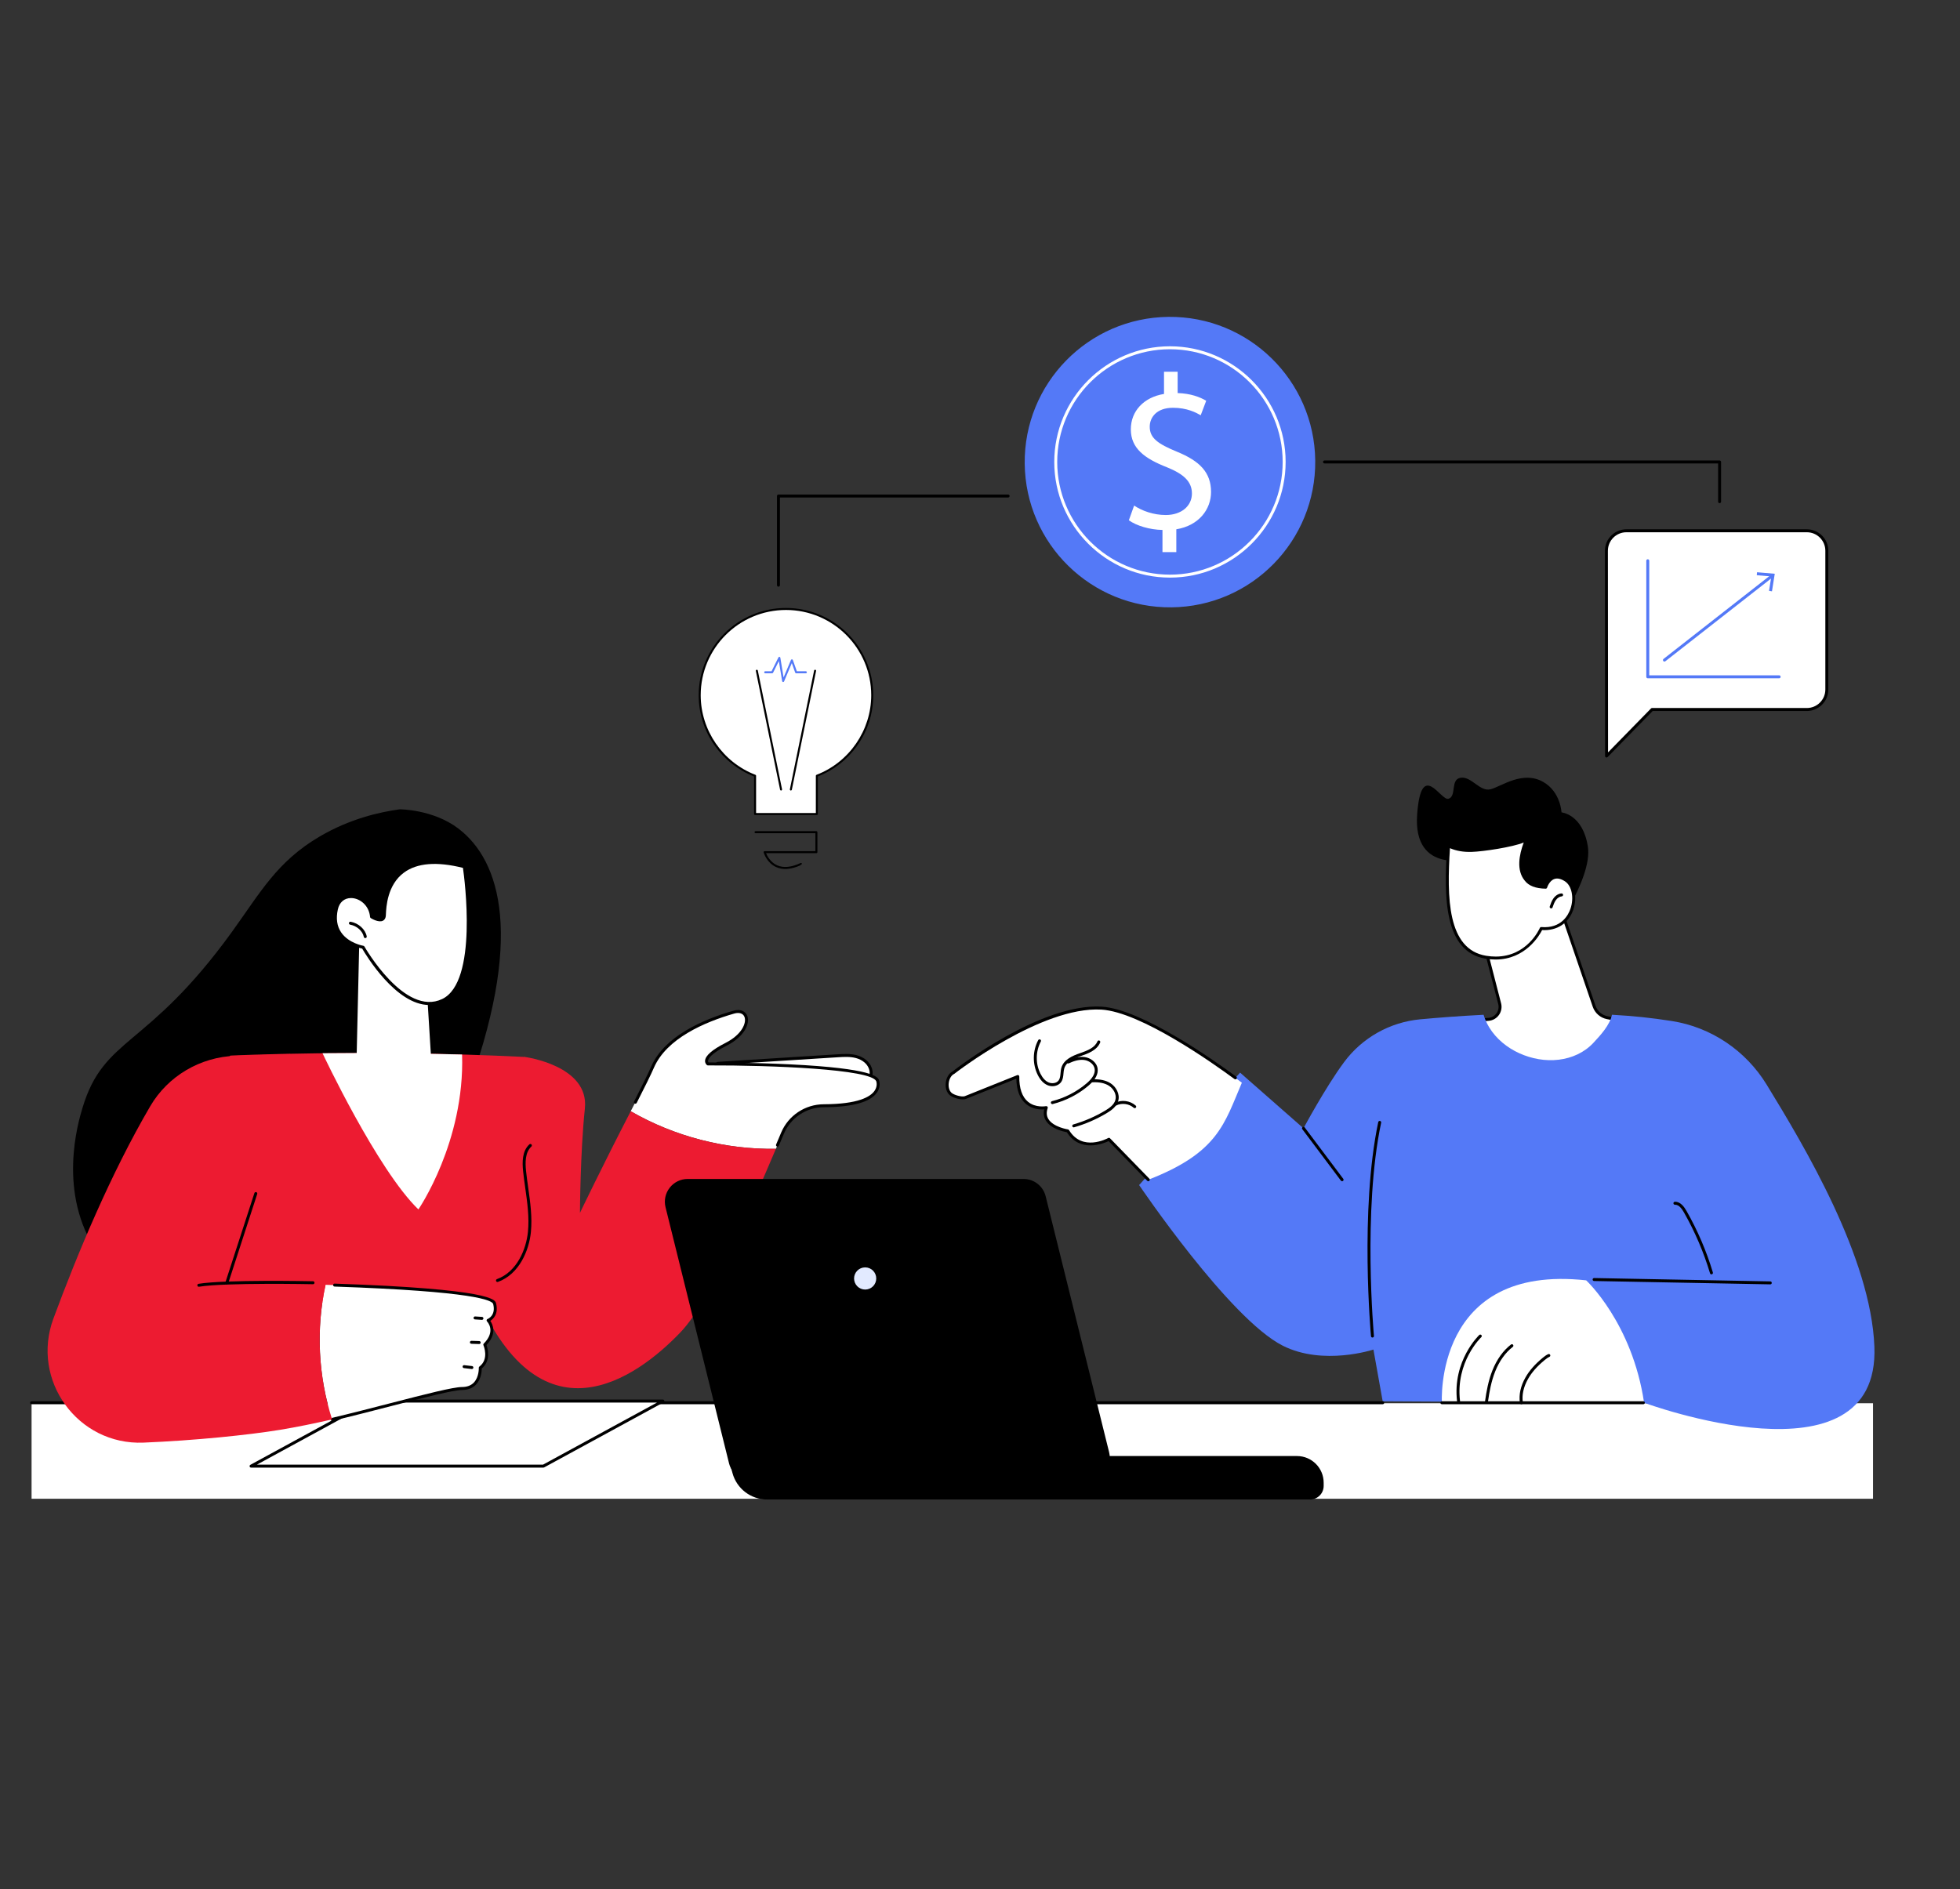 <?xml version="1.0" encoding="utf-8"?>
<!-- Generator: Adobe Illustrator 27.9.0, SVG Export Plug-In . SVG Version: 6.00 Build 0)  -->
<svg version="1.1" id="Illustration" xmlns="http://www.w3.org/2000/svg" xmlns:xlink="http://www.w3.org/1999/xlink" x="0px"
	 y="0px" viewBox="0 0 953.819 919.589" style="enable-background:new 0 0 953.819 919.589;" xml:space="preserve">
<rect x="0" y="0" width="953.819" height="919.589" fill="#333333" stroke="none"/>
<style type="text/css">
	.st0{fill:#FFFFFF;}
	.st1{fill:#5479F7;}
	.st2{fill:#ED1B31;}
	.st3{fill:#E2EAFF;}
	.st4{display:none;}
	.st5{display:inline;}
</style>
<g id="Briefing_with_a_clien">
	<rect x="15.365" y="683.034" class="st0" width="896.119" height="46.493"/>
	<g>
		<g>
			<path d="M716.141,417.936c0,0-28.722,8.314-26.49-21.625c2.007-26.921,11.439-6.308,15.252-7.503
				c4.109-1.287,0.719-9.576,6.021-10.248c5.218-0.662,9.231,6.938,14.449,5.614
				c5.218-1.324,15.619-9.33,25.687-3.531c8.429,4.855,8.83,14.784,8.83,14.784s10.435,0.883,12.844,16.77
				c2.408,15.888-19.266,45.457-19.266,45.457L716.141,417.936z"/>
			<g>
				<g>
					<path class="st0" d="M760.457,445.003l15.318,44.799c0.979,2.863,3.413,4.984,6.382,5.562l6.82,1.327
						c0,0-17.732,38.506-47.617,32.056c-29.884-6.45-23.312-32.056-23.312-32.056l6.322-0.511
						c3.785-0.306,6.38-3.952,5.431-7.63l-7.106-27.531C722.694,461.018,751.652,437.671,760.457,445.003z"/>
					<path d="M747.978,530.182c-2.247,0-4.505-0.243-6.769-0.732c-9.766-2.108-16.745-6.457-20.743-12.928
						c-5.763-9.327-3.225-19.58-3.115-20.012c0.077-0.298,0.333-0.513,0.639-0.539l6.322-0.511
						c1.591-0.129,3.035-0.948,3.961-2.249c0.927-1.301,1.229-2.936,0.83-4.482l-7.106-27.531
						c-0.07-0.274,0.025-0.564,0.245-0.741c1.202-0.969,29.526-23.63,38.675-16.008
						c0.102,0.084,0.178,0.196,0.221,0.321l15.318,44.799c0.893,2.611,3.13,4.561,5.839,5.088l6.819,1.327
						c0.217,0.042,0.402,0.181,0.503,0.379c0.101,0.197,0.106,0.429,0.013,0.63
						c-0.045,0.098-4.575,9.832-12.727,18.635C768.005,525.235,758.118,530.182,747.978,530.182z M718.639,497.365
						c-0.418,2.131-1.691,10.737,3.061,18.414c3.785,6.117,10.451,10.243,19.813,12.263
						c26.545,5.728,43.6-25.299,46.402-30.825l-5.895-1.147c-3.213-0.625-5.867-2.938-6.926-6.036l-15.25-44.6
						c-6.914-5.277-28.18,9.351-36.335,15.854l6.99,27.08c0.506,1.96,0.122,4.029-1.051,5.678
						c-1.173,1.647-3.003,2.687-5.019,2.85L718.639,497.365z"/>
				</g>
				<g>
					<path class="st0" d="M750.018,451.969c0,0-7.421,17.141-26.86,13.975c-19.438-3.166-19.931-27.898-18.195-54.179
						c2.825,1.373,6.261,2.327,11.229,2.176c8.437-0.256,25.968-3.635,26.791-5.571
						c-3.161,7.428-4.365,15.056-0.42,19.817c1.548,2.077,4.468,3.576,9.629,3.664c0,0,2.462-8.232,9.795-3.454
						C769.32,433.177,766.593,453.339,750.018,451.969z"/>
					<path d="M727.796,467.052c-1.501,0-3.084-0.124-4.754-0.396c-20.472-3.335-20.438-30.106-18.798-54.937
						c0.016-0.24,0.15-0.455,0.357-0.575c0.207-0.122,0.46-0.131,0.677-0.025
						c3.216,1.562,6.669,2.236,10.892,2.103c9.011-0.272,25.093-3.664,26.166-5.163
						c0.156-0.366,0.571-0.523,0.937-0.366c0.366,0.156,0.529,0.595,0.373,0.96
						c-2.528,5.942-4.672,14.074-0.528,19.075c1.571,2.106,4.447,3.237,8.572,3.389
						c0.442-1.12,1.698-3.689,4.198-4.605c1.921-0.703,4.105-0.274,6.493,1.282
						c3.906,2.546,5.299,9.002,3.239,15.016c-2.278,6.651-7.937,10.321-15.165,9.911
						C749.18,455.238,742.415,467.052,727.796,467.052z M705.613,412.856c-1.529,23.9-1.344,49.282,17.661,52.378
						c1.619,0.264,3.155,0.385,4.604,0.385c15.227,0.001,21.209-13.316,21.479-13.936
						c0.123-0.283,0.413-0.452,0.72-0.431c9.767,0.818,13.17-5.959,14.18-8.907
						c1.823-5.322,0.653-11.182-2.663-13.343c-1.986-1.294-3.741-1.675-5.211-1.136
						c-2.495,0.914-3.491,4.16-3.501,4.193c-0.093,0.31-0.372,0.522-0.703,0.514
						c-4.871-0.084-8.301-1.414-10.194-3.954c-4.116-4.964-2.736-12.475-0.469-18.525
						c-5.453,2.257-19.646,4.397-25.304,4.569C712.177,414.782,708.772,414.209,705.613,412.856z"/>
				</g>
				<path d="M754.858,442.17c-0.077,0-0.155-0.013-0.233-0.039c-0.376-0.129-0.578-0.538-0.449-0.915
					c0.435-1.271,0.927-2.713,1.798-3.927c1.029-1.432,2.458-2.312,3.922-2.412
					c0.395-0.008,0.74,0.272,0.768,0.67c0.027,0.397-0.273,0.741-0.67,0.768
					c-1.019,0.07-2.084,0.749-2.85,1.814c-0.747,1.041-1.183,2.318-1.605,3.553
					C755.437,441.982,755.157,442.17,754.858,442.17z"/>
			</g>
		</g>
		<g>
			<g>
				<path class="st1" d="M654.048,517.056c8.841-11.945,22.351-19.538,37.146-20.903
					c8.426-0.777,18.991-1.603,30.775-2.205c0.65,2.122,1.556,4.175,2.733,6.114
					c3.415,5.623,8.765,9.951,14.725,12.638c5.964,2.688,12.64,3.905,19.157,3.118
					c6.383-0.771,12.455-3.49,16.865-8.243c3.595-3.875,7.91-8.558,9.014-13.638
					c10.69,0.606,19.115,1.491,29.15,3.063c19.151,3.001,35.97,14.397,46.102,30.928
					c18.567,30.296,50.72,84.166,52.44,127.507c2.771,69.852-112.074,27.358-112.074,27.358l-127.213-0.712
					l-4.5-25.17c0,0-24.407,8.064-44.12-1.884c-25.931-13.085-69.905-78.195-69.905-78.195l49.137-54.722
					l30.852,27.101C634.333,549.21,645.001,529.278,654.048,517.056z"/>
				<path d="M861.497,625.166c-0.004,0-0.009,0-0.013,0l-85.741-1.628c-0.398-0.008-0.715-0.336-0.707-0.734
					c0.008-0.393,0.329-0.707,0.72-0.707c0.004,0,0.009,0,0.013,0l85.741,1.628c0.398,0.008,0.715,0.336,0.707,0.734
					C862.21,624.852,861.889,625.166,861.497,625.166z"/>
				<path d="M832.865,620.299c-0.31,0-0.597-0.201-0.69-0.513c-3.092-10.301-7.36-20.264-12.683-29.614
					c-0.924-1.623-2.37-3.766-4.298-3.766c-0.037,0-0.073,0.002-0.11,0.002c-0.387,0-0.706-0.307-0.719-0.696
					c-0.013-0.398,0.298-0.731,0.696-0.744c0.046-0.002,0.093-0.003,0.139-0.003c2.672,0,4.441,2.556,5.545,4.493
					c5.377,9.444,9.687,19.509,12.811,29.914c0.114,0.381-0.102,0.782-0.483,0.897
					C833.003,620.289,832.933,620.299,832.865,620.299z"/>
				<path d="M667.898,651.053c-0.368,0-0.682-0.28-0.717-0.653c-0.056-0.608-5.538-61.238,3.533-104.219
					c0.082-0.389,0.465-0.638,0.853-0.556c0.39,0.082,0.639,0.464,0.556,0.853
					c-9.025,42.766-3.564,103.183-3.507,103.788c0.037,0.396-0.255,0.747-0.651,0.784
					C667.943,651.052,667.92,651.053,667.898,651.053z"/>
				<path d="M653.115,574.962c-0.219,0-0.435-0.099-0.577-0.288l-18.781-25.032
					c-0.238-0.319-0.174-0.77,0.144-1.009c0.319-0.238,0.77-0.174,1.009,0.143l18.781,25.032
					c0.238,0.319,0.174,0.77-0.143,1.009C653.417,574.915,653.265,574.962,653.115,574.962z"/>
			</g>
			<g>
				<path class="st0" d="M800.081,682.791c-21.751,0.546-98.399,0-98.399,0s-4.104-67.761,70.224-59.575
					C771.906,623.216,794.336,643.993,800.081,682.791z"/>
				<path d="M740.368,683.511c-0.352,0-0.66-0.258-0.712-0.616c-0.584-4.004,0.319-8.167,2.681-12.375
					c1.891-3.368,4.67-6.529,8.495-9.664c0.772-0.633,1.611-1.287,2.61-1.725c0.367-0.16,0.79,0.007,0.949,0.371
					c0.16,0.364-0.006,0.789-0.371,0.949c-0.832,0.364-1.58,0.95-2.275,1.52
					c-3.684,3.019-6.351,6.046-8.152,9.254c-2.203,3.924-3.048,7.78-2.512,11.462
					c0.058,0.394-0.215,0.76-0.609,0.817C740.438,683.509,740.403,683.511,740.368,683.511z"/>
				<path d="M723.411,682.8c-0.034,0-0.067-0.002-0.102-0.007c-0.394-0.056-0.667-0.421-0.612-0.815
					c0.648-4.571,1.582-9.925,3.595-14.971c2.115-5.301,5.235-9.642,9.025-12.553
					c0.317-0.243,0.768-0.182,1.01,0.132c0.243,0.316,0.183,0.768-0.132,1.01
					c-3.584,2.753-6.546,6.883-8.565,11.944c-1.956,4.905-2.87,10.154-3.506,14.641
					C724.072,682.541,723.764,682.8,723.411,682.8z"/>
				<path d="M709.798,682.8c-0.36,0-0.671-0.269-0.715-0.635c-2.368-19.844,10.67-32.237,10.802-32.36
					c0.291-0.273,0.746-0.254,1.018,0.036c0.271,0.29,0.255,0.746-0.036,1.018
					c-0.127,0.118-12.632,12.039-10.353,31.136c0.047,0.395-0.235,0.753-0.63,0.801
					C709.855,682.799,709.826,682.8,709.798,682.8z"/>
			</g>
			<g>
				<path class="st0" d="M604.34,527.024c0,0-45.411-34.989-68.331-36.309c-29.776-1.714-71.986,31.362-71.986,31.362
					c-3.401,1.619-4.248,7.992-1.388,10.443c1.403,1.202,5.336,2.341,7.083,1.74l25.585-10.261
					c-0.173,17.991,13.87,15.132,13.87,15.132c-3.261,9.31,10.449,11.333,10.449,11.333
					c6.852,11.331,20.035,4.098,20.035,4.098l19.153,19.68C592.879,561.041,595.827,546.904,604.34,527.024z"/>
				<path d="M558.808,574.962c-0.188,0-0.375-0.073-0.516-0.218l-18.787-19.304
					c-2.512,1.185-13.934,5.821-20.325-4.32c-1.539-0.278-7.784-1.634-10.239-5.696
					c-0.976-1.614-1.232-3.44-0.767-5.442c-1.865,0.141-5.662,0.04-8.808-2.556
					c-3.047-2.513-4.651-6.67-4.777-12.365l-24.603,9.867c-2.017,0.696-6.234-0.502-7.819-1.86
					c-1.506-1.292-2.233-3.658-1.899-6.176c0.331-2.482,1.619-4.553,3.373-5.429
					c2.452-1.913,42.971-33.163,72.411-31.467c19.514,1.123,55.119,26.373,65.567,34.085
					c0.32,0.236,0.388,0.687,0.152,1.007c-0.236,0.319-0.687,0.388-1.007,0.152
					c-10.367-7.652-45.678-32.706-64.794-33.807c-29.193-1.68-71.079,30.882-71.499,31.21
					c-0.042,0.032-0.087,0.06-0.135,0.083c-1.356,0.646-2.366,2.314-2.637,4.354
					c-0.272,2.04,0.268,3.915,1.408,4.893c1.22,1.046,4.919,2.107,6.379,1.605l25.551-10.248
					c0.222-0.091,0.476-0.062,0.675,0.074c0.198,0.135,0.316,0.361,0.314,0.601
					c-0.056,5.79,1.377,9.932,4.26,12.309c3.74,3.083,8.695,2.118,8.746,2.11
					c0.253-0.053,0.516,0.036,0.687,0.232c0.17,0.195,0.222,0.467,0.137,0.712
					c-0.703,2.007-0.595,3.793,0.322,5.31c2.403,3.975,9.481,5.061,9.552,5.072
					c0.213,0.032,0.4,0.156,0.511,0.34c6.421,10.617,18.559,4.12,19.072,3.839
					c0.285-0.155,0.637-0.103,0.863,0.13l19.153,19.68c0.277,0.285,0.271,0.741-0.014,1.019
					C559.17,574.894,558.989,574.962,558.808,574.962z"/>
				<path d="M512.156,528.707c-0.817,0-1.653-0.165-2.443-0.509c-1.864-0.813-3.432-2.454-4.658-4.879
					c-2.67-5.282-2.599-11.808,0.186-17.03c0.188-0.35,0.623-0.483,0.975-0.297
					c0.351,0.188,0.484,0.624,0.297,0.975c-2.568,4.815-2.635,10.832-0.172,15.702
					c1.071,2.117,2.4,3.533,3.948,4.207c1.565,0.682,3.828,0.498,4.905-0.992
					c0.683-0.945,0.792-2.189,0.908-3.507c0.079-0.9,0.16-1.832,0.431-2.727
					c1.163-3.848,5.216-5.699,9.028-7.004c3.764-1.287,7.247-2.697,8.498-5.756
					c0.151-0.369,0.575-0.543,0.94-0.394c0.368,0.151,0.544,0.571,0.394,0.94
					c-1.603,3.918-6.274,5.516-9.366,6.573c-3.465,1.185-7.139,2.833-8.114,6.057
					c-0.227,0.753-0.299,1.571-0.375,2.437c-0.128,1.455-0.26,2.959-1.175,4.226
					C515.439,528.005,513.841,528.707,512.156,528.707z"/>
				<path d="M512.118,537.42c-0.322,0-0.616-0.218-0.698-0.545c-0.097-0.386,0.137-0.777,0.523-0.874
					c6.222-1.562,12.086-4.594,16.959-8.769c2.86-2.452,4.142-4.783,3.809-6.931
					c-0.383-2.466-2.867-4.057-5.124-4.354c-2.753-0.363-5.569,0.758-7.448,1.633
					c-0.362,0.168-0.789,0.011-0.957-0.349c-0.168-0.36-0.012-0.789,0.349-0.957
					c2.041-0.951,5.116-2.168,8.244-1.756c2.789,0.366,5.868,2.395,6.359,5.561
					c0.415,2.673-1.031,5.448-4.295,8.246c-5.04,4.319-11.107,7.456-17.545,9.071
					C512.235,537.413,512.176,537.42,512.118,537.42z"/>
				<path d="M522.52,548.746c-0.313,0-0.602-0.205-0.692-0.521c-0.11-0.383,0.111-0.782,0.492-0.892
					c5.424-1.565,10.632-3.825,15.477-6.718c2.091-1.249,4.319-2.834,4.982-5.122
					c0.786-2.71-0.924-5.534-3.021-6.923c-2.03-1.346-4.79-1.942-8.207-1.751
					c-0.387,0.028-0.737-0.283-0.758-0.681c-0.021-0.398,0.283-0.737,0.681-0.758
					c3.733-0.194,6.787,0.469,9.08,1.989c2.535,1.68,4.589,5.147,3.609,8.525
					c-0.802,2.768-3.294,4.566-5.627,5.958c-4.952,2.957-10.273,5.266-15.816,6.865
					C522.653,548.737,522.585,548.746,522.52,548.746z"/>
				<path d="M552.211,539.409c-0.171,0-0.342-0.06-0.479-0.182c-2.276-2.027-5.895-2.49-8.609-1.1
					c-0.354,0.182-0.789,0.041-0.969-0.312c-0.182-0.354-0.042-0.788,0.312-0.969
					c3.273-1.677,7.478-1.14,10.224,1.306c0.297,0.265,0.324,0.72,0.059,1.017
					C552.606,539.328,552.409,539.409,552.211,539.409z"/>
			</g>
			<path d="M672.902,683.511H15.365c-0.398,0-0.72-0.323-0.72-0.72c0-0.398,0.323-0.72,0.72-0.72H672.902
				c0.398,0,0.72,0.323,0.72,0.72C673.622,683.189,673.299,683.511,672.902,683.511z"/>
			<path d="M799.731,683.511h-98.049c-0.398,0-0.72-0.322-0.72-0.72s0.322-0.72,0.72-0.72h98.049
				c0.398,0,0.72,0.322,0.72,0.72S800.129,683.511,799.731,683.511z"/>
		</g>
	</g>
	<g>
		<polygon class="st0" points="122.184,713.643 264.443,713.643 322.578,681.976 180.319,681.976 		"/>
		<path d="M264.443,714.364H122.184c-0.329,0-0.617-0.224-0.698-0.542c-0.082-0.319,0.064-0.653,0.353-0.81
			l58.135-31.667c0.105-0.058,0.224-0.088,0.345-0.088h142.259c0.329,0,0.617,0.224,0.698,0.542
			c0.082,0.319-0.064,0.653-0.353,0.81l-58.135,31.667C264.682,714.333,264.563,714.364,264.443,714.364z
			 M125.012,712.923h139.248l55.49-30.227H180.502L125.012,712.923z"/>
	</g>
	<g>
		<path d="M128.84,641.72c-33.596,4.049-64.973-7.951-81.324-31.816c-19.866-28.996-9.458-63.693-7.396-70.568
			c10.529-35.1,31.335-28.428,72.75-85.741c13.793-19.088,21.896-34.235,42.763-46.461
			c14.671-8.595,28.962-11.828,38.911-13.201c0,0,16.175-0.013,28.493,9.347
			c20.409,15.509,32.742,53.014,2.91,131.911L128.84,641.72z"/>
		<g>
			<g>
				<g>
					<path class="st0" d="M423.52,519.949c-1.02-2.888-3.844-4.84-6.804-5.629c-2.96-0.789-6.081-0.602-9.138-0.409
						c-19.444,1.228-38.888,2.456-58.332,3.684c12.994,6.798,27.579,9.793,42.128,10.636
						C397.42,528.582,427.839,532.181,423.52,519.949z"/>
					<path d="M405.87,529.709c-4.723,0-9.295-0.358-12.293-0.594c-0.924-0.072-1.688-0.132-2.244-0.165
						c-16.367-0.947-30.64-4.553-42.421-10.717c-0.286-0.15-0.438-0.472-0.371-0.788
						c0.068-0.316,0.337-0.549,0.659-0.569l58.332-3.684c2.937-0.186,6.264-0.396,9.369,0.432
						c3.559,0.948,6.287,3.223,7.298,6.084c0.774,2.192,0.571,4.078-0.602,5.605
						C420.887,528.845,413.199,529.709,405.87,529.709z M351.952,518.147c11.128,5.345,24.389,8.493,39.464,9.366
						c0.564,0.032,1.337,0.093,2.274,0.167c6.779,0.532,24.784,1.944,28.766-3.242
						c0.87-1.132,0.995-2.521,0.386-4.248c-0.852-2.413-3.211-4.347-6.31-5.173
						c-2.877-0.767-5.942-0.573-8.906-0.385L351.952,518.147z"/>
				</g>
				<path class="st0" d="M317.543,519.468c7.303-16.799,31.204-24.401,39.507-26.793
					c8.303-2.391,9.452,8.948-3.691,15.627c-13.143,6.679-8.861,9.573-8.861,9.573s78.822-0.253,82.564,8.095
					c0,0,4.948,12.143-26.148,12.25c-8.803,0.03-16.741,5.306-20.14,13.424c-0.962,2.295-2.034,4.838-3.183,7.543
					c-24.614,0.406-49.324-5.981-70.646-18.288C311.765,531.574,315.69,523.733,317.543,519.468z"/>
				<path d="M378.35,558.117c-0.094,0-0.19-0.018-0.281-0.058c-0.366-0.155-0.537-0.578-0.381-0.944
					c0.99-2.331,1.358-3.211,2.058-4.881l0.364-0.868c3.514-8.392,11.679-13.834,20.801-13.866
					c16.771-0.059,22.695-3.615,24.713-6.59c1.633-2.407,0.806-4.581,0.77-4.672
					c-2.593-5.785-50.389-7.755-81.893-7.643c-0.001,0-0.001,0-0.002,0c-0.143,0-0.284-0.043-0.403-0.124
					c-0.398-0.268-1.05-1.028-0.979-2.179c0.153-2.463,3.489-5.367,9.915-8.634
					c8.192-4.162,10.344-9.927,9.255-12.691c-0.677-1.715-2.556-2.316-5.038-1.601
					c-14.38,4.143-32.827,12.084-39.045,26.388c-1.441,3.316-4.255,9.067-8.365,17.094
					c-0.181,0.355-0.613,0.496-0.969,0.312c-0.354-0.181-0.494-0.615-0.312-0.969
					c4.096-8,6.897-13.723,8.326-17.011c6.442-14.819,25.29-22.97,39.968-27.198
					c3.847-1.109,6.023,0.543,6.777,2.458c1.504,3.817-1.47,10.197-9.942,14.503
					c-8.016,4.074-9.054,6.535-9.127,7.405c-0.035,0.398,0.108,0.661,0.224,0.805
					c2.516-0.011,20.977,0.012,39.631,0.919c40.788,1.982,42.684,6.212,43.307,7.602
					c0.058,0.141,1.167,2.954-0.876,6.005c-3.195,4.769-11.917,7.212-25.926,7.261
					c-8.543,0.029-16.188,5.125-19.478,12.982l-0.364,0.869c-0.7,1.671-1.069,2.554-2.061,4.887
					C378.897,557.952,378.63,558.117,378.35,558.117z"/>
				<path class="st2" d="M255.369,514.479c0,0,31.494,4.106,29.256,25.119c-2.239,21.013-2.393,50.784-2.393,50.784
					s10.543-22.071,24.713-49.483c21.322,12.306,46.032,18.693,70.646,18.288
					c-13.258,31.199-31.795,74.01-46.536,89.408c-20.824,21.754-68.828,57.484-100.915-22.117
					C198.055,546.877,255.369,514.479,255.369,514.479z"/>
			</g>
			<g>
				<path class="st2" d="M255.369,514.479l19.437,21.237c0,0-13.595,73.685-17.803,83.493
					c-11.109,25.887-134.128,11.661-159.404,10.473c-25.276-1.189-37.956-25.016-38.801-34.489
					c-0.845-9.473,53.276-81.376,53.276-81.376S177.317,510.623,255.369,514.479z"/>
				<path d="M242.086,624.016c-0.294,0-0.571-0.181-0.677-0.474c-0.137-0.374,0.056-0.787,0.43-0.923
					c9.787-3.562,14.239-14.609,15.078-22.986c0.708-7.071-0.308-14.299-1.292-21.288
					c-0.378-2.689-0.769-5.47-1.058-8.21c-0.461-4.368-0.531-9.805,3.045-13.111
					c0.291-0.27,0.747-0.253,1.018,0.04c0.27,0.292,0.252,0.748-0.04,1.018
					c-3.106,2.871-3.016,7.868-2.591,11.901c0.287,2.716,0.676,5.484,1.052,8.16
					c0.995,7.075,2.024,14.39,1.299,21.633c-0.881,8.793-5.605,20.406-16.019,24.197
					C242.251,624.002,242.167,624.016,242.086,624.016z"/>
			</g>
			<g>
				<path class="st0" d="M158.431,625.38c36.588,1.159,80.921,3.696,82.276,9.199
					c1.572,6.38-3.192,8.127-3.192,8.127s5.071,5.109-1.591,11.817c0,0,3.127,7.227-2.2,11.231
					c0,0,0.526,10.07-8.847,10.107c-7.241,0.027-34.507,8.457-63.268,15.04
					C154.873,669.836,153.713,646.986,158.431,625.38z"/>
				<path d="M161.608,691.62c-0.326,0-0.621-0.222-0.7-0.554c-0.092-0.387,0.147-0.775,0.534-0.867
					c9.577-2.279,19.762-4.909,28.749-7.23c16.902-4.365,30.253-7.813,34.683-7.83
					c2.439-0.01,4.369-0.747,5.739-2.191c2.58-2.722,2.393-7.114,2.391-7.159
					c-0.012-0.238,0.096-0.469,0.287-0.613c4.803-3.609,2.089-10.096,1.972-10.37
					c-0.116-0.269-0.057-0.584,0.15-0.793c6.088-6.129,1.778-10.614,1.591-10.802
					c-0.173-0.174-0.245-0.424-0.192-0.663c0.053-0.24,0.225-0.435,0.456-0.52
					c0.166-0.063,4.131-1.634,2.741-7.278c-0.438-1.778-8.838-6.165-77.201-8.506
					c-0.397-0.013-0.709-0.347-0.695-0.744c0.014-0.397,0.351-0.729,0.744-0.695
					c76.832,2.63,78.125,7.877,78.55,9.601c1.276,5.178-1.362,7.619-2.798,8.53
					c1.183,1.722,3.334,6.276-1.851,11.761c0.589,1.698,2.234,7.692-2.308,11.403
					c-0.004,1.234-0.232,5.131-2.784,7.832c-1.651,1.747-3.934,2.638-6.786,2.649
					c-4.25,0.016-18.189,3.616-34.329,7.784c-8.992,2.322-19.185,4.955-28.775,7.236
					C161.719,691.614,161.664,691.62,161.608,691.62z"/>
				<path class="st2" d="M25.979,641.856c11.639-31.494,27.863-70.437,47.111-103.362
					c8.666-14.822,24.455-24.038,41.616-24.584l26.445-0.841l-30.775,111.358c0,0,22.076,0.128,48.055,0.952
					c-4.718,21.606-3.559,44.456,3.178,65.52c-8.466,1.938-17.059,3.717-25.312,5.074
					c-15.523,2.55-41.726,5.218-66.487,6.232C37.859,703.514,14.894,671.852,25.979,641.856z"/>
				<path d="M234.531,642.447c-0.015,0-0.032-0.001-0.047-0.001l-3.355-0.219c-0.397-0.026-0.698-0.369-0.672-0.766
					c0.027-0.396,0.352-0.685,0.766-0.672l3.353,0.219c0.398,0.026,0.698,0.369,0.672,0.765
					C235.224,642.154,234.907,642.447,234.531,642.447z"/>
				<path d="M233.2,654.216c-0.008,0-0.015,0-0.023-0.001l-3.797-0.122c-0.398-0.013-0.71-0.345-0.696-0.743
					c0.012-0.398,0.373-0.713,0.743-0.697l3.796,0.122c0.398,0.012,0.71,0.345,0.697,0.742
					C233.907,653.909,233.587,654.216,233.2,654.216z"/>
				<path d="M229.643,666.38c-0.028,0-0.056-0.001-0.084-0.005l-3.802-0.442c-0.395-0.046-0.678-0.403-0.632-0.798
					c0.046-0.395,0.4-0.682,0.798-0.632l3.801,0.442c0.395,0.046,0.678,0.403,0.632,0.798
					C230.315,666.11,230.004,666.38,229.643,666.38z"/>
				<g>
					<path d="M96.753,626.331c-0.347,0-0.653-0.251-0.711-0.605c-0.063-0.393,0.203-0.763,0.596-0.827
						c12.98-2.101,53.969-1.28,55.708-1.246c0.398,0.008,0.713,0.338,0.706,0.735
						c-0.009,0.397-0.313,0.721-0.735,0.706c-0.423-0.009-42.596-0.853-55.447,1.228
						C96.83,626.329,96.791,626.331,96.753,626.331z"/>
					<path d="M110.376,625.148c-0.074,0-0.148-0.011-0.222-0.035c-0.379-0.123-0.586-0.529-0.463-0.907l14.11-43.462
						c0.123-0.378,0.53-0.585,0.907-0.463c0.379,0.123,0.586,0.529,0.463,0.907l-14.11,43.462
						C110.962,624.955,110.68,625.148,110.376,625.148z"/>
				</g>
			</g>
		</g>
		<g>
			<path class="st0" d="M174.991,451.76l-1.399,60.816l-16.634,0.097c0,0,26.583,56.63,46.652,76.016
				c0,0,22.596-32.825,21.261-75.403l-15.207-0.326l-2.154-34.734L174.991,451.76z"/>
			<g>
				<g>
					<path class="st0" d="M225.938,421.869c0,0,8.63,55.9-10.422,65.048c-19.053,9.148-38.801-25.832-38.801-25.832
						s-16.492-2.682-13.014-18.556c2.203-10.051,16.168-6.945,17.107,3.749c0,0,5.962,3.724,6.236-0.7
						C187.317,441.153,187.115,411.875,225.938,421.869z"/>
					<path d="M208.841,489.185c-16.159,0-30.749-24.282-32.586-27.453c-1.562-0.319-7.903-1.899-11.428-7.085
						c-2.267-3.337-2.884-7.465-1.83-12.271c1.147-5.237,5.109-6.878,8.43-6.662
						c4.387,0.281,9.337,3.92,10.06,10.131c1.249,0.714,3.264,1.519,4.21,1.033
						c0.139-0.072,0.562-0.29,0.627-1.344c0.011-0.169,0.02-0.375,0.032-0.614
						c0.174-3.696,0.708-14.944,9.375-21.341c6.819-5.032,17.043-5.841,30.386-2.407
						c0.279,0.072,0.489,0.303,0.532,0.588c0.356,2.304,8.49,56.535-10.822,65.807
						C213.489,488.689,211.147,489.185,208.841,489.185z M170.815,437.135c-3.265,0-5.643,2.042-6.411,5.549
						c-0.965,4.404-0.422,8.157,1.615,11.153c3.61,5.312,10.741,6.526,10.812,6.537
						c0.216,0.035,0.405,0.167,0.512,0.357c0.194,0.345,19.637,34.291,37.862,25.537
						c17.447-8.376,10.859-58.411,10.09-63.819c-12.675-3.186-22.332-2.416-28.707,2.288
						c-8.117,5.99-8.625,16.723-8.793,20.25c-0.011,0.247-0.022,0.46-0.032,0.635
						c-0.096,1.548-0.818,2.234-1.407,2.537c-2.076,1.069-5.541-1.028-5.929-1.27
						c-0.191-0.12-0.316-0.322-0.336-0.547c-0.495-5.636-4.88-8.941-8.755-9.189
						C171.159,437.14,170.986,437.135,170.815,437.135z"/>
				</g>
				<path d="M177.763,456.63c-0.336,0-0.637-0.236-0.706-0.578c-0.579-2.871-3.383-5.382-6.668-5.971
					c-0.391-0.07-0.652-0.445-0.582-0.836c0.07-0.391,0.443-0.653,0.836-0.582
					c3.842,0.689,7.134,3.676,7.825,7.105c0.079,0.39-0.174,0.77-0.564,0.848
					C177.858,456.626,177.81,456.63,177.763,456.63z"/>
			</g>
		</g>
	</g>
	<g>
		<path d="M373.271,729.887h264.278c3.648,0,6.605-2.957,6.605-6.606v-1.555c0-7.176-5.817-12.993-12.993-12.993
			h-276.936l2.223,8.26C358.496,724.601,365.394,729.887,373.271,729.887z"/>
		<g>
			<path d="M365.547,720.311h163.427c6.98,0,12.106-6.552,10.427-13.327L508.513,582.38
				c-1.188-4.792-5.489-8.158-10.426-8.158H334.659c-6.98,0-12.106,6.552-10.427,13.327l30.887,124.605
				C356.308,716.946,360.609,720.311,365.547,720.311z"/>
			<path d="M528.973,720.672H365.547c-5.114,0-9.545-3.467-10.777-8.431l-30.887-124.605
				c-0.827-3.337-0.086-6.805,2.032-9.513c2.119-2.708,5.306-4.261,8.744-4.261h163.427
				c5.114,0,9.545,3.467,10.776,8.431l30.887,124.606c0.827,3.337,0.086,6.804-2.032,9.512
				C535.599,719.118,532.412,720.672,528.973,720.672z M334.66,574.582c-3.215,0-6.195,1.452-8.176,3.984
				c-1.982,2.533-2.675,5.775-1.901,8.896l30.887,124.605c1.151,4.641,5.295,7.884,10.077,7.884h163.427
				c3.216,0,6.195-1.453,8.177-3.984c1.981-2.533,2.674-5.775,1.9-8.895l-30.887-124.606
				c-1.151-4.641-5.294-7.884-10.076-7.884H334.66z"/>
		</g>
		<path class="st3" d="M415.627,622.303c0,2.981,2.416,5.396,5.396,5.396c2.98,0,5.396-2.416,5.396-5.396
			c0-2.98-2.416-5.396-5.396-5.396C418.043,616.907,415.627,619.323,415.627,622.303z"/>
	</g>
	<g>
		<path d="M836.827,244.906c-0.398,0-0.72-0.322-0.72-0.72v-18.61H644.564c-0.398,0-0.72-0.322-0.72-0.72
			c0-0.398,0.322-0.72,0.72-0.72h192.263c0.398,0,0.72,0.322,0.72,0.72v19.33
			C837.548,244.584,837.226,244.906,836.827,244.906z"/>
		<g>
			<g>
				
					<ellipse transform="matrix(1 -0.011 0.011 1 -2.463 6.339)" class="st1" cx="569.346" cy="224.856" rx="70.69" ry="70.692"/>
				<path class="st0" d="M569.346,281.154c-31.043,0-56.297-25.255-56.297-56.298c0-31.043,25.255-56.299,56.297-56.299
					c31.043,0,56.297,25.255,56.297,56.299C625.643,255.899,600.388,281.154,569.346,281.154z M569.346,169.998
					c-30.248,0-54.856,24.61-54.856,54.858s24.609,54.857,54.856,54.857c30.248,0,54.857-24.609,54.857-54.857
					S599.593,169.998,569.346,169.998z"/>
				<g>
					<path class="st0" d="M565.709,268.76v-10.802c-6.202-0.107-12.619-2.032-16.363-4.706l2.567-7.166
						c3.851,2.567,9.412,4.599,15.401,4.599c7.593,0,12.726-4.385,12.726-10.481c0-5.882-4.17-9.518-12.085-12.727
						c-10.909-4.278-17.647-9.198-17.647-18.503c0-8.877,6.31-15.615,16.151-17.219v-10.803h6.63v10.374
						c6.417,0.214,10.802,1.925,13.905,3.743l-2.675,7.059c-2.246-1.283-6.631-3.637-13.476-3.637
						c-8.235,0-11.336,4.92-11.336,9.198c0,5.561,3.956,8.342,13.261,12.192
						c11.016,4.492,16.578,10.054,16.578,19.572c0,8.45-5.883,16.364-16.899,18.182v11.123H565.709z"/>
				</g>
			</g>
		</g>
		<g class="st4">
			<g class="st5">
				<rect x="45.669" y="131.994" class="st0" width="272.967" height="205.495"/>
				<path d="M318.636,338.209H45.669c-0.398,0-0.72-0.322-0.72-0.72V131.994c0-0.398,0.322-0.72,0.72-0.72
					H318.636c0.398,0,0.72,0.322,0.72,0.72v205.495C319.356,337.887,319.034,338.209,318.636,338.209z
					 M46.39,336.768h271.526v-204.054H46.39V336.768z"/>
			</g>
			<g class="st5">
				<g>
					<g>
						
							<ellipse transform="matrix(0.23 -0.973 0.973 0.23 -88.812 232.426)" class="st0" cx="102.435" cy="172.322" rx="26.973" ry="26.973"/>
						<path d="M102.435,200.015c-15.27,0-27.694-12.423-27.694-27.693c0-15.27,12.423-27.693,27.694-27.693
							c15.27,0,27.693,12.423,27.693,27.693C130.128,187.592,117.705,200.015,102.435,200.015z M102.435,146.07
							c-14.476,0-26.253,11.777-26.253,26.252c0,14.475,11.777,26.252,26.253,26.252c14.475,0,26.252-11.777,26.252-26.252
							C128.687,157.847,116.91,146.07,102.435,146.07z"/>
					</g>
					<g>
						<rect x="87.206" y="161.968" class="st1" width="30.458" height="20.709"/>
						<path class="st0" d="M102.456,176.176c-0.17,0-0.341-0.06-0.478-0.181l-13.873-12.274
							c-0.298-0.264-0.326-0.719-0.062-1.017c0.264-0.297,0.72-0.324,1.017-0.062l13.4,11.856l13.77-11.955
							c0.299-0.262,0.755-0.23,1.016,0.072c0.261,0.3,0.229,0.755-0.072,1.016l-14.247,12.369
							C102.793,176.117,102.624,176.176,102.456,176.176z"/>
					</g>
				</g>
				<g>
					<g>
						
							<ellipse transform="matrix(0.23 -0.973 0.973 0.23 -210.311 328.582)" class="st0" cx="102.435" cy="297.16" rx="26.973" ry="26.973"/>
						<path d="M102.435,324.853c-15.27,0-27.694-12.423-27.694-27.693c0-15.27,12.423-27.693,27.694-27.693
							c15.27,0,27.693,12.423,27.693,27.693C130.128,312.43,117.705,324.853,102.435,324.853z M102.435,270.908
							c-14.476,0-26.253,11.777-26.253,26.252c0,14.475,11.777,26.252,26.253,26.252c14.475,0,26.252-11.777,26.252-26.252
							C128.687,282.685,116.91,270.908,102.435,270.908z"/>
					</g>
					<path class="st1" d="M114.567,293.659l-17.106-7.686c-2.485-1.116-5.293,0.704-5.288,3.428l0.028,15.516
						c0.005,2.73,2.832,4.54,5.314,3.403l17.078-7.83C117.521,299.147,117.505,294.98,114.567,293.659z"/>
				</g>
				<g>
					<g>
						
							<ellipse transform="matrix(0.23 -0.973 0.973 0.23 -149.561 280.504)" class="st0" cx="102.435" cy="234.741" rx="26.973" ry="26.973"/>
						<path d="M102.435,262.434c-15.27,0-27.694-12.423-27.694-27.693c0-15.27,12.423-27.693,27.694-27.693
							c15.27,0,27.693,12.423,27.693,27.693C130.128,250.011,117.705,262.434,102.435,262.434z M102.435,208.489
							c-14.476,0-26.253,11.777-26.253,26.252c0,14.475,11.777,26.252,26.253,26.252c14.475,0,26.252-11.777,26.252-26.252
							C128.687,220.266,116.91,208.489,102.435,208.489z"/>
					</g>
					<g>
						<path class="st1" d="M115.556,245.433c0,2.207-1.789,3.996-3.996,3.996c-2.207,0-3.996-1.789-3.996-3.996
							c0-2.207,1.789-3.996,3.996-3.996C113.767,241.437,115.556,243.226,115.556,245.433z"/>
						<path class="st1" d="M116.407,224.856c0,2.207-1.789,3.996-3.996,3.996c-2.207,0-3.996-1.789-3.996-3.996
							c0-2.207,1.789-3.996,3.996-3.996C114.618,220.86,116.407,222.649,116.407,224.856z"/>
						<path class="st1" d="M92.424,233.938c0,2.207-1.789,3.996-3.996,3.996s-3.996-1.789-3.996-3.996
							c0-2.207,1.789-3.996,3.996-3.996S92.424,231.731,92.424,233.938z"/>
						<path class="st1" d="M112.221,246.437c-0.105,0-0.213-0.023-0.315-0.073l-24.197-11.805
							c-0.258-0.126-0.416-0.393-0.404-0.679c0.013-0.286,0.195-0.538,0.463-0.641l24.48-9.34
							c0.369-0.142,0.788,0.044,0.93,0.416c0.141,0.371-0.045,0.788-0.416,0.93l-22.928,8.748l22.704,11.077
							c0.357,0.174,0.506,0.606,0.331,0.963C112.744,246.289,112.487,246.437,112.221,246.437z"/>
					</g>
				</g>
				<g>
					<rect x="142.495" y="169.78" class="st3" width="94.745" height="21.373"/>
					<path d="M267.242,160.478h-69.986c-0.398,0-0.72-0.322-0.72-0.72c0-0.398,0.322-0.72,0.72-0.72h69.986
						c0.398,0,0.72,0.322,0.72,0.72C267.962,160.156,267.64,160.478,267.242,160.478z"/>
					<path d="M186.411,160.478h-42.761c-0.398,0-0.72-0.322-0.72-0.72c0-0.398,0.322-0.72,0.72-0.72h42.761
						c0.398,0,0.72,0.322,0.72,0.72C187.131,160.156,186.809,160.478,186.411,160.478z"/>
				</g>
				<g>
					<rect x="143.649" y="229.066" class="st3" width="141.354" height="21.373"/>
					<path d="M267.242,219.764h-30.002c-0.398,0-0.72-0.322-0.72-0.72c0-0.398,0.322-0.72,0.72-0.72h30.002
						c0.398,0,0.72,0.322,0.72,0.72C267.962,219.442,267.64,219.764,267.242,219.764z"/>
					<path d="M227.888,219.764h-83.084c-0.398,0-0.72-0.322-0.72-0.72c0-0.398,0.322-0.72,0.72-0.72h83.084
						c0.398,0,0.72,0.322,0.72,0.72C228.608,219.442,228.286,219.764,227.888,219.764z"/>
				</g>
				<g>
					<rect x="143.649" y="291.086" class="st3" width="74.449" height="21.373"/>
					<path d="M267.242,281.784h-49.144c-0.398,0-0.72-0.322-0.72-0.72c0-0.398,0.322-0.72,0.72-0.72h49.144
						c0.398,0,0.72,0.322,0.72,0.72C267.962,281.462,267.64,281.784,267.242,281.784z"/>
					<path d="M211.858,281.784h-67.055c-0.398,0-0.72-0.322-0.72-0.72c0-0.398,0.322-0.72,0.72-0.72h67.055
						c0.398,0,0.72,0.322,0.72,0.72C212.579,281.462,212.257,281.784,211.858,281.784z"/>
				</g>
			</g>
		</g>
		<g class="st4">
			<g class="st5">
				<rect x="247.475" y="299.853" class="st0" width="197.123" height="88.803"/>
				<path d="M444.597,389.376H247.474c-0.398,0-0.72-0.322-0.72-0.72v-88.803c0-0.398,0.322-0.72,0.72-0.72
					h197.123c0.398,0,0.72,0.322,0.72,0.72v88.803C445.318,389.054,444.995,389.376,444.597,389.376z
					 M248.195,387.935h195.682v-87.362H248.195V387.935z"/>
			</g>
			<g class="st5">
				<g>
					<path d="M398.877,325.568H333.385c-0.398,0-0.72-0.322-0.72-0.72c0-0.398,0.322-0.72,0.72-0.72h65.492
						c0.398,0,0.72,0.322,0.72,0.72C399.598,325.246,399.276,325.568,398.877,325.568z"/>
					<path d="M425.658,344.974h-51.729c-0.398,0-0.72-0.322-0.72-0.72c0-0.398,0.322-0.72,0.72-0.72h51.729
						c0.398,0,0.72,0.322,0.72,0.72C426.378,344.652,426.056,344.974,425.658,344.974z"/>
					<path d="M366.132,344.974H333.385c-0.398,0-0.72-0.322-0.72-0.72c0-0.398,0.322-0.72,0.72-0.72h32.746
						c0.398,0,0.72,0.322,0.72,0.72C366.852,344.652,366.53,344.974,366.132,344.974z"/>
					<path d="M425.658,364.38h-21.094c-0.398,0-0.72-0.322-0.72-0.72s0.322-0.72,0.72-0.72h21.094
						c0.398,0,0.72,0.322,0.72,0.72S426.056,364.38,425.658,364.38z"/>
					<path d="M397.678,364.38H333.385c-0.398,0-0.72-0.322-0.72-0.72s0.322-0.72,0.72-0.72h64.293
						c0.398,0,0.72,0.322,0.72,0.72S398.076,364.38,397.678,364.38z"/>
				</g>
				<g>
					<path class="st0" d="M294.764,344.254l28.052,5.181c2.844-15.397-7.41-30.198-22.903-33.059
						c-15.492-2.861-30.357,7.301-33.201,22.697c-2.844,15.397,7.41,30.198,22.903,33.059
						c4.683,0.865,9.308,0.538,13.561-0.761L294.764,344.254z"/>
					<path class="st1" d="M303.176,371.371l19.64-21.936c2.844-15.397-7.41-30.198-22.903-33.059
						c-15.493-2.861-30.357,7.301-33.201,22.697c-2.844,15.397,7.41,30.198,22.903,33.059
						C294.298,372.997,298.923,372.67,303.176,371.371z"/>
					<path class="st3" d="M303.176,371.371c9.819-3,17.656-11.193,19.64-21.936l-28.052-5.181L303.176,371.371z"/>
					
						<ellipse transform="matrix(0.727 -0.686 0.686 0.727 -155.878 296.103)" class="st0" cx="294.764" cy="344.254" rx="13.616" ry="13.616"/>
				</g>
			</g>
		</g>
		<path d="M378.835,285.564c-0.398,0-0.72-0.322-0.72-0.72v-43.405c0-0.398,0.322-0.72,0.72-0.72h111.762
			c0.398,0,0.72,0.322,0.72,0.72c0,0.398-0.322,0.72-0.72,0.72h-111.042v42.684
			C379.555,285.242,379.233,285.564,378.835,285.564z"/>
		<path class="st4" d="M490.597,217.181H332.492c-0.398,0-0.72-0.322-0.72-0.72c0-0.398,0.322-0.72,0.72-0.72
			h158.106c0.398,0,0.72,0.322,0.72,0.72C491.317,216.858,490.995,217.181,490.597,217.181z"/>
		<g>
			<g>
				<path class="st0" d="M781.749,268.075c0-5.364,4.348-9.712,9.712-9.712h87.833c5.364,0,9.712,4.348,9.712,9.712
					v67.564c0,5.364-4.348,9.712-9.712,9.712h-75.332l-22.137,22.635L781.749,268.075z"/>
				<path d="M781.824,368.707c-0.091,0-0.184-0.018-0.272-0.053c-0.272-0.11-0.449-0.373-0.449-0.666l-0.075-99.911
					c0-5.752,4.68-10.433,10.432-10.433h87.833c5.752,0,10.432,4.68,10.432,10.432v67.564
					c0,5.752-4.68,10.432-10.432,10.432h-75.029L782.339,368.49C782.202,368.631,782.014,368.707,781.824,368.707z
					 M782.47,268.075l0.074,98.145l20.904-21.373c0.136-0.139,0.321-0.217,0.515-0.217h75.332
					c4.958,0,8.992-4.034,8.992-8.992v-67.564c0-4.958-4.034-8.992-8.992-8.992h-87.833
					C786.503,259.084,782.47,263.117,782.47,268.075z"/>
			</g>
			<g>
				<path class="st1" d="M865.809,330.152h-63.933c-0.398,0-0.72-0.322-0.72-0.72v-56.489
					c0-0.398,0.322-0.72,0.72-0.72c0.398,0,0.72,0.322,0.72,0.72v55.768h63.212
					c0.398,0,0.72,0.322,0.72,0.72S866.207,330.152,865.809,330.152z"/>
				<g>
					<path class="st1" d="M809.985,322.022c-0.214,0-0.426-0.095-0.568-0.277c-0.245-0.313-0.191-0.766,0.123-1.011
						l52.455-41.058c0.312-0.247,0.765-0.19,1.011,0.123c0.245,0.313,0.191,0.766-0.123,1.011l-52.455,41.058
						C810.297,321.972,810.14,322.022,809.985,322.022z"/>
					<g>
						<polygon class="st1" points="862.312,287.825 860.888,287.6 862.005,280.585 854.926,279.983 855.049,278.546 
							863.671,279.281 						"/>
					</g>
				</g>
			</g>
		</g>
		<g>
			<g>
				<path class="st0" d="M424.467,338.401c0-23.187-18.796-41.983-41.983-41.983c-23.186,0-41.984,18.796-41.984,41.983
					c0,17.889,11.193,33.154,26.954,39.202v18.621h30.059v-18.621C413.274,371.555,424.467,356.29,424.467,338.401z"
					/>
				<path d="M397.513,396.712h-30.06c-0.27,0-0.488-0.218-0.488-0.488v-18.288
					c-7.801-3.064-14.469-8.319-19.299-15.214c-5.008-7.151-7.655-15.561-7.655-24.321
					c0-23.418,19.053-42.471,42.471-42.471c23.418,0,42.471,19.053,42.471,42.471c0,8.761-2.647,17.171-7.655,24.321
					c-4.829,6.895-11.497,12.151-19.299,15.214v18.288C398.001,396.493,397.783,396.712,397.513,396.712z
					 M367.941,395.736h29.084v-18.134c0-0.202,0.124-0.383,0.313-0.455c15.934-6.114,26.641-21.684,26.641-38.746
					c0-22.881-18.615-41.496-41.495-41.496c-22.881,0-41.496,18.615-41.496,41.496
					c0,17.061,10.706,32.632,26.641,38.746c0.189,0.072,0.313,0.253,0.313,0.455V395.736z"/>
			</g>
			<path d="M389.284,421.295c-4.487,1.956-8.379,2.212-11.577,0.756c-4.596-2.092-6.022-6.922-6.081-7.127
				c-0.042-0.147-0.012-0.305,0.08-0.428c0.092-0.122,0.237-0.194,0.39-0.194h24.709v-8.75h-29.129
				c-0.27,0-0.488-0.218-0.488-0.488c0-0.27,0.218-0.488,0.488-0.488h29.617c0.27,0,0.488,0.218,0.488,0.488
				v9.725c0,0.27-0.218,0.488-0.488,0.488h-24.503c0.532,1.323,2.077,4.412,5.332,5.889
				c3.09,1.401,6.942,1.041,11.449-1.072c0.153-0.071,0.329-0.059,0.47,0.03c0.141,0.09,0.226,0.247,0.225,0.414"
				/>
			<g>
				<path d="M380.098,384.783c-0.227,0-0.43-0.159-0.477-0.39l-11.792-57.809c-0.054-0.264,0.116-0.521,0.38-0.575
					c0.264-0.053,0.521,0.116,0.575,0.38l11.792,57.809c0.054,0.264-0.116,0.521-0.38,0.575
					C380.163,384.779,380.13,384.783,380.098,384.783z"/>
				<path d="M384.869,384.783c-0.032,0-0.065-0.003-0.098-0.01c-0.264-0.054-0.434-0.311-0.38-0.575l11.792-57.809
					c0.054-0.264,0.31-0.433,0.575-0.38c0.264,0.054,0.434,0.311,0.38,0.575l-11.792,57.809
					C385.299,384.624,385.096,384.783,384.869,384.783z"/>
			</g>
			<path class="st1" d="M381.113,331.978c-0.019,0-0.038-0.001-0.058-0.003c-0.216-0.026-0.389-0.191-0.423-0.405
				l-1.608-9.798l-2.816,5.677c-0.082,0.166-0.252,0.271-0.437,0.271h-3.4c-0.27,0-0.488-0.218-0.488-0.488
				c0-0.27,0.218-0.488,0.488-0.488h3.098l3.355-6.762c0.093-0.19,0.296-0.295,0.509-0.266
				c0.209,0.032,0.374,0.194,0.409,0.403l1.58,9.627l3.602-8.523c0.078-0.185,0.274-0.297,0.464-0.298
				c0.201,0.006,0.378,0.135,0.445,0.325l1.94,5.494h4.391c0.27,0,0.488,0.218,0.488,0.488
				c0,0.27-0.218,0.488-0.488,0.488h-4.735c-0.207,0-0.391-0.131-0.46-0.325l-1.636-4.632l-3.769,8.918
				C381.486,331.862,381.308,331.978,381.113,331.978z"/>
		</g>
	</g>
</g>
</svg>
